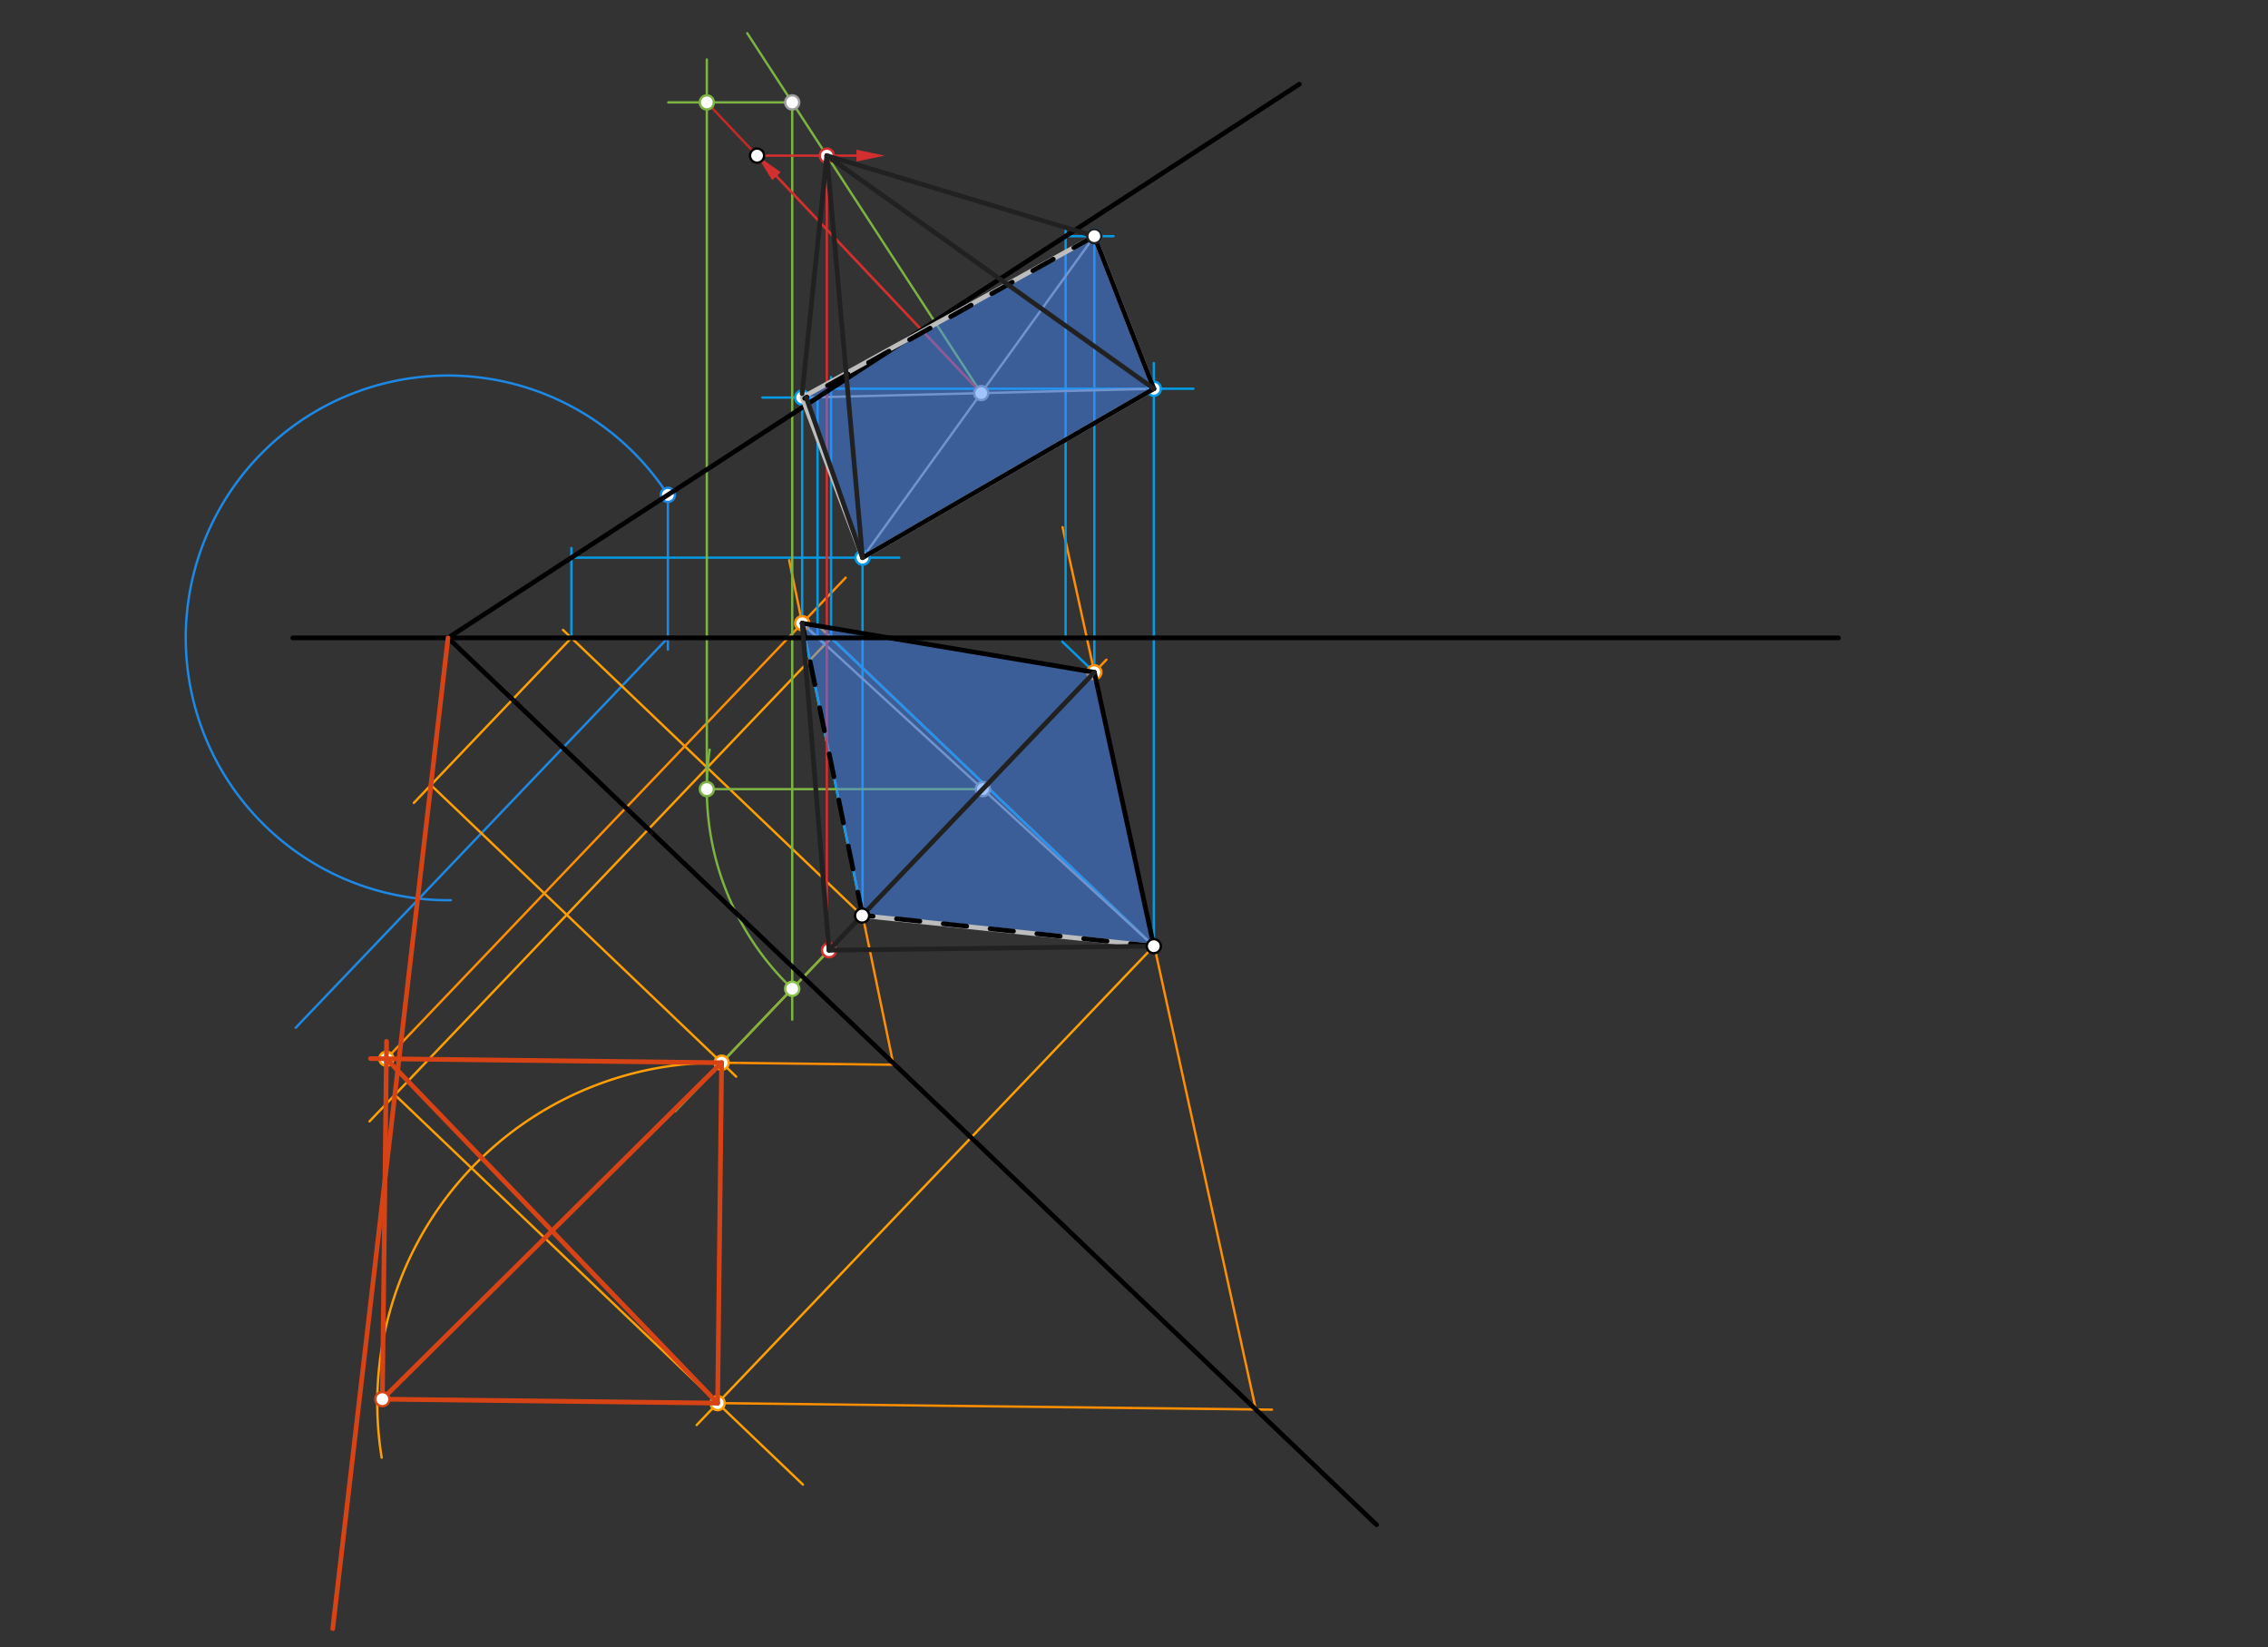 <svg xmlns="http://www.w3.org/2000/svg" class="svg--816" height="100%" preserveAspectRatio="xMidYMid meet" viewBox="0 0 964 700" width="100%"><rect x="0" y="0" width="964" height="700" fill="#333333" stroke="none"/><defs><marker id="marker-arrow" markerHeight="16" markerUnits="userSpaceOnUse" markerWidth="24" orient="auto-start-reverse" refX="24" refY="4" viewBox="0 0 24 8"><path d="M 0 0 L 24 4 L 0 8 z" stroke="inherit"></path></marker></defs><g class="aux-layer--949"><g class="element--733"><line stroke="#1E88E5" stroke-dasharray="none" stroke-linecap="round" stroke-width="1" x1="283.88" x2="283.88" y1="210.29" y2="276.058"></line></g><g class="element--733"><line stroke="#1E88E5" stroke-dasharray="none" stroke-linecap="round" stroke-width="1" x1="283.88" x2="125.687" y1="271.058" y2="436.719"></line></g><g class="element--733"><path d="M 283.88 210.29 A 111.472 111.472 0 1 0 191.649 382.523" fill="none" stroke="#1E88E5" stroke-dasharray="none" stroke-linecap="round" stroke-width="1"></path></g><g class="element--733"><line stroke="#FFA000" stroke-dasharray="none" stroke-linecap="round" stroke-width="1" x1="366.429" x2="239.306" y1="389.058" y2="267.667"></line></g><g class="element--733"><line stroke="#FFA000" stroke-dasharray="none" stroke-linecap="round" stroke-width="1" x1="242.858" x2="175.892" y1="271.058" y2="341.186"></line></g><g class="element--733"><line stroke="#FFA000" stroke-dasharray="none" stroke-linecap="round" stroke-width="1" x1="183.151" x2="312.917" y1="333.584" y2="457.5"></line></g><g class="element--733"><line stroke="#FFA000" stroke-dasharray="none" stroke-linecap="round" stroke-width="1" x1="366.429" x2="300.734" y1="389.058" y2="457.854"></line></g><g class="element--733"><line stroke="#FFA000" stroke-dasharray="none" stroke-linecap="round" stroke-width="1" x1="490.429" x2="347.733" y1="402.058" y2="265.796"></line></g><g class="element--733"><line stroke="#FFA000" stroke-dasharray="none" stroke-linecap="round" stroke-width="1" x1="353.244" x2="157.057" y1="271.058" y2="476.507"></line></g><g class="element--733"><line stroke="#FFA000" stroke-dasharray="none" stroke-linecap="round" stroke-width="1" x1="167.829" x2="341.284" y1="465.227" y2="630.862"></line></g><g class="element--733"><line stroke="#FFA000" stroke-dasharray="none" stroke-linecap="round" stroke-width="1" x1="490.429" x2="296.113" y1="402.058" y2="605.548"></line></g><g class="element--733"><path d="M 306.722 451.584 A 144.653 144.653 0 0 0 162.228 619.389" fill="none" stroke="#FFA000" stroke-dasharray="none" stroke-linecap="round" stroke-width="1"></path></g><g class="element--733"><line stroke="#FF8F00" stroke-dasharray="none" stroke-linecap="round" stroke-width="1" x1="305.014" x2="540.642" y1="596.227" y2="599.009"></line></g><g class="element--733"><line stroke="#FF8F00" stroke-dasharray="none" stroke-linecap="round" stroke-width="1" x1="533.777" x2="451.638" y1="598.928" y2="224.013"></line></g><g class="element--733"><line stroke="#FF8F00" stroke-dasharray="none" stroke-linecap="round" stroke-width="1" x1="366.429" x2="470.275" y1="389.058" y2="280.309"></line></g><g class="element--733"><line stroke="#FF8F00" stroke-dasharray="none" stroke-linecap="round" stroke-width="1" x1="306.722" x2="379.766" y1="451.584" y2="452.446"></line></g><g class="element--733"><line stroke="#FF8F00" stroke-dasharray="none" stroke-linecap="round" stroke-width="1" x1="379.766" x2="335.429" y1="452.446" y2="238.058"></line></g><g class="element--733"><line stroke="#FF8F00" stroke-dasharray="none" stroke-linecap="round" stroke-width="1" x1="164.229" x2="359.448" y1="449.901" y2="245.466"></line></g><g class="element--733"><line stroke="#039BE5" stroke-dasharray="none" stroke-linecap="round" stroke-width="1" x1="366.616" x2="340.964" y1="388.862" y2="264.823"></line></g><g class="element--733"><line stroke="#039BE5" stroke-dasharray="none" stroke-linecap="round" stroke-width="1" x1="340.964" x2="465.148" y1="264.823" y2="285.679"></line></g><g class="element--733"><line stroke="#039BE5" stroke-dasharray="none" stroke-linecap="round" stroke-width="1" x1="465.148" x2="490.429" y1="285.679" y2="402.058"></line></g><g class="element--733"><line stroke="#039BE5" stroke-dasharray="none" stroke-linecap="round" stroke-width="1" x1="242.858" x2="242.858" y1="271.058" y2="232.867"></line></g><g class="element--733"><line stroke="#039BE5" stroke-dasharray="none" stroke-linecap="round" stroke-width="1" x1="242.858" x2="382.27" y1="236.965" y2="236.965"></line></g><g class="element--733"><line stroke="#039BE5" stroke-dasharray="none" stroke-linecap="round" stroke-width="1" x1="366.616" x2="366.616" y1="388.862" y2="231.867"></line></g><g class="element--733"><line stroke="#039BE5" stroke-dasharray="none" stroke-linecap="round" stroke-width="1" x1="490.429" x2="353.244" y1="402.058" y2="271.058"></line></g><g class="element--733"><line stroke="#039BE5" stroke-dasharray="none" stroke-linecap="round" stroke-width="1" x1="353.244" x2="353.244" y1="271.058" y2="160.273"></line></g><g class="element--733"><line stroke="#039BE5" stroke-dasharray="none" stroke-linecap="round" stroke-width="1" x1="353.244" x2="507.27" y1="165.184" y2="165.184"></line></g><g class="element--733"><line stroke="#039BE5" stroke-dasharray="none" stroke-linecap="round" stroke-width="1" x1="490.429" x2="490.429" y1="402.058" y2="154.273"></line></g><g class="element--733"><line stroke="#039BE5" stroke-dasharray="none" stroke-linecap="round" stroke-width="1" x1="465.148" x2="451.52" y1="285.679" y2="272.665"></line></g><g class="element--733"><line stroke="#039BE5" stroke-dasharray="none" stroke-linecap="round" stroke-width="1" x1="452.929" x2="452.929" y1="271.058" y2="97.273"></line></g><g class="element--733"><line stroke="#039BE5" stroke-dasharray="none" stroke-linecap="round" stroke-width="1" x1="452.929" x2="473.27" y1="100.362" y2="100.362"></line></g><g class="element--733"><line stroke="#039BE5" stroke-dasharray="none" stroke-linecap="round" stroke-width="1" x1="465.148" x2="465.148" y1="285.679" y2="99.273"></line></g><g class="element--733"><line stroke="#039BE5" stroke-dasharray="none" stroke-linecap="round" stroke-width="1" x1="340.964" x2="350.502" y1="264.823" y2="273.93"></line></g><g class="element--733"><line stroke="#039BE5" stroke-dasharray="none" stroke-linecap="round" stroke-width="1" x1="347.494" x2="347.494" y1="271.058" y2="168.054"></line></g><g class="element--733"><line stroke="#039BE5" stroke-dasharray="none" stroke-linecap="round" stroke-width="1" x1="347.494" x2="324.054" y1="168.923" y2="168.923"></line></g><g class="element--733"><line stroke="#039BE5" stroke-dasharray="none" stroke-linecap="round" stroke-width="1" x1="340.964" x2="340.964" y1="264.823" y2="168.923"></line></g><g class="element--733"><line stroke="#9E9E9E" stroke-dasharray="none" stroke-linecap="round" stroke-width="1" x1="366.616" x2="465.148" y1="236.965" y2="100.362"></line></g><g class="element--733"><line stroke="#9E9E9E" stroke-dasharray="none" stroke-linecap="round" stroke-width="1" x1="342.672" x2="490.429" y1="168.923" y2="165.184"></line></g><g class="element--733"><line stroke="#9E9E9E" stroke-dasharray="none" stroke-linecap="round" stroke-width="1" x1="340.964" x2="490.429" y1="264.823" y2="402.058"></line></g><g class="element--733"><line stroke="#7CB342" stroke-dasharray="none" stroke-linecap="round" stroke-width="1" x1="417.053" x2="317.61" y1="167.041" y2="14.116"></line></g><g class="element--733"><line stroke="#7CB342" stroke-dasharray="none" stroke-linecap="round" stroke-width="1" x1="417.744" x2="286.995" y1="335.321" y2="472.242"></line></g><g class="element--733"><line stroke="#7CB342" stroke-dasharray="none" stroke-linecap="round" stroke-width="1" x1="336.725" x2="336.725" y1="43.511" y2="433.277"></line></g><g class="element--733"><path d="M 336.725 420.165 A 117.314 117.314 0 0 1 301.633 318.56" fill="none" stroke="#7CB342" stroke-dasharray="none" stroke-linecap="round" stroke-width="1"></path></g><g class="element--733"><line stroke="#7CB342" stroke-dasharray="none" stroke-linecap="round" stroke-width="1" x1="417.744" x2="298.039" y1="335.321" y2="335.321"></line></g><g class="element--733"><line stroke="#7CB342" stroke-dasharray="none" stroke-linecap="round" stroke-width="1" x1="300.43" x2="300.43" y1="335.321" y2="25.277"></line></g><g class="element--733"><line stroke="#7CB342" stroke-dasharray="none" stroke-linecap="round" stroke-width="1" x1="336.725" x2="284.039" y1="43.511" y2="43.511"></line></g><g class="element--733"><line stroke="#C62828" stroke-dasharray="none" stroke-linecap="round" stroke-width="1" x1="417.053" x2="300.43" y1="167.041" y2="43.511"></line></g><g class="element--733"><line stroke="#D32F2F" stroke-dasharray="none" stroke-linecap="round" stroke-width="1" x1="417.053" x2="330.023" y1="167.041" y2="74.858"></line><path d="M321.785,66.132 l12,2.5 l0,-5 z" fill="#D32F2F" stroke="#D32F2F" stroke-width="0" transform="rotate(46.647, 321.785, 66.132)"></path></g><g class="element--733"><line stroke="#D32F2F" stroke-dasharray="none" stroke-linecap="round" stroke-width="1" x1="321.785" x2="364.039" y1="66.132" y2="66.132"></line><path d="M376.039,66.132 l12,2.5 l0,-5 z" fill="#D32F2F" stroke="#D32F2F" stroke-width="0" transform="rotate(180, 376.039, 66.132)"></path></g><g class="element--733"><line stroke="#D32F2F" stroke-dasharray="none" stroke-linecap="round" stroke-width="1" x1="351.434" x2="351.434" y1="66.132" y2="403.781"></line></g><g class="element--733"><circle cx="283.88" cy="210.29" r="3" stroke="#1E88E5" stroke-width="1" fill="#ffffff"></circle>}</g><g class="element--733"><circle cx="306.722" cy="451.584" r="3" stroke="#FFA000" stroke-width="1" fill="#ffffff"></circle>}</g><g class="element--733"><circle cx="305.014" cy="596.227" r="3" stroke="#FFA000" stroke-width="1" fill="#ffffff"></circle>}</g><g class="element--733"><circle cx="164.229" cy="449.901" r="3" stroke="#FFA000" stroke-width="1" fill="#ffffff"></circle>}</g><g class="element--733"><circle cx="465.148" cy="285.679" r="3" stroke="#FF8F00" stroke-width="1" fill="#ffffff"></circle>}</g><g class="element--733"><circle cx="340.964" cy="264.823" r="3" stroke="#FF8F00" stroke-width="1" fill="#ffffff"></circle>}</g><g class="element--733"><circle cx="366.616" cy="236.965" r="3" stroke="#039BE5" stroke-width="1" fill="#ffffff"></circle>}</g><g class="element--733"><circle cx="490.429" cy="165.184" r="3" stroke="#039BE5" stroke-width="1" fill="#ffffff"></circle>}</g><g class="element--733"><circle cx="465.148" cy="100.362" r="3" stroke="#039BE5" stroke-width="1" fill="#ffffff"></circle>}</g><g class="element--733"><circle cx="340.964" cy="168.923" r="3" stroke="#039BE5" stroke-width="1" fill="#ffffff"></circle>}</g><g class="element--733"><circle cx="417.053" cy="167.041" r="3" stroke="#9E9E9E" stroke-width="1" fill="#ffffff"></circle>}</g><g class="element--733"><circle cx="417.744" cy="335.321" r="3" stroke="#9E9E9E" stroke-width="1" fill="#ffffff"></circle>}</g><g class="element--733"><circle cx="336.725" cy="43.511" r="3" stroke="#9E9E9E" stroke-width="1" fill="#ffffff"></circle>}</g><g class="element--733"><circle cx="300.43" cy="335.321" r="3" stroke="#7CB342" stroke-width="1" fill="#ffffff"></circle>}</g><g class="element--733"><circle cx="300.43" cy="43.511" r="3" stroke="#7CB342" stroke-width="1" fill="#ffffff"></circle>}</g><g class="element--733"><circle cx="321.785" cy="66.132" r="3" stroke="#000000" stroke-width="1" fill="#ffffff"></circle>}</g><g class="element--733"><circle cx="351.434" cy="66.132" r="3" stroke="#D32F2F" stroke-width="1" fill="#ffffff"></circle>}</g><g class="element--733"><circle cx="352.369" cy="403.781" r="3" stroke="#D32F2F" stroke-width="1" fill="#ffffff"></circle>}</g></g><g class="main-layer--75a"><g class="element--733"><g fill="#448aff" opacity="0.5"><path d="M 366.616 388.862 L 340.964 264.823 L 465.148 285.679 L 490.429 402.058 L 366.616 388.862 Z" stroke="none"></path></g></g><g class="element--733"><g fill="#448aff" opacity="0.5"><path d="M 366.616 236.965 L 490.429 165.184 L 465.148 100.362 L 340.964 168.923 L 366.616 236.965 Z" stroke="none"></path></g></g><g class="element--733"><line stroke="#000000" stroke-dasharray="none" stroke-linecap="round" stroke-width="2" x1="124.429" x2="781.429" y1="271.058" y2="271.058"></line></g><g class="element--733"><line stroke="#000000" stroke-dasharray="none" stroke-linecap="round" stroke-width="2" x1="552.237" x2="190.107" y1="35.784" y2="271.267"></line></g><g class="element--733"><line stroke="#000000" stroke-dasharray="none" stroke-linecap="round" stroke-width="2" x1="190.429" x2="434.429" y1="271.058" y2="504.058"></line></g><g class="element--733"><line stroke="#000000" stroke-dasharray="none" stroke-linecap="round" stroke-width="2" x1="434.429" x2="585.088" y1="504.058" y2="647.926"></line></g><g class="element--733"><line stroke="#BDBDBD" stroke-dasharray="none" stroke-linecap="round" stroke-width="2" x1="366.429" x2="490.429" y1="389.058" y2="402.058"></line></g><g class="element--733"><line stroke="#D84315" stroke-dasharray="none" stroke-linecap="round" stroke-width="2" x1="190.429" x2="141.429" y1="271.058" y2="692.058"></line></g><g class="element--733"><line stroke="#D84315" stroke-dasharray="none" stroke-linecap="round" stroke-width="2" x1="306.722" x2="305.014" y1="451.584" y2="596.227"></line></g><g class="element--733"><line stroke="#D84315" stroke-dasharray="none" stroke-linecap="round" stroke-width="2" x1="305.014" x2="162.521" y1="596.227" y2="594.544"></line></g><g class="element--733"><line stroke="#D84315" stroke-dasharray="none" stroke-linecap="round" stroke-width="2" x1="306.722" x2="157.479" y1="451.584" y2="449.821"></line></g><g class="element--733"><line stroke="#D84315" stroke-dasharray="none" stroke-linecap="round" stroke-width="2" x1="162.521" x2="164.316" y1="594.544" y2="442.526"></line></g><g class="element--733"><line stroke="#D84315" stroke-dasharray="none" stroke-linecap="round" stroke-width="2" x1="164.229" x2="305.014" y1="449.901" y2="596.227"></line></g><g class="element--733"><line stroke="#D84315" stroke-dasharray="none" stroke-linecap="round" stroke-width="2" x1="162.521" x2="306.722" y1="594.544" y2="451.584"></line></g><g class="element--733"><line stroke="#BDBDBD" stroke-dasharray="none" stroke-linecap="round" stroke-width="2" x1="366.616" x2="490.429" y1="236.965" y2="165.184"></line></g><g class="element--733"><line stroke="#BDBDBD" stroke-dasharray="none" stroke-linecap="round" stroke-width="2" x1="490.429" x2="465.148" y1="165.184" y2="100.362"></line></g><g class="element--733"><line stroke="#BDBDBD" stroke-dasharray="none" stroke-linecap="round" stroke-width="2" x1="465.148" x2="340.964" y1="100.362" y2="168.923"></line></g><g class="element--733"><line stroke="#BDBDBD" stroke-dasharray="none" stroke-linecap="round" stroke-width="2" x1="340.964" x2="366.616" y1="168.923" y2="236.965"></line></g><g class="element--733"><line stroke="#000000" stroke-dasharray="none" stroke-linecap="round" stroke-width="2" x1="340.964" x2="465.148" y1="264.823" y2="285.679"></line></g><g class="element--733"><line stroke="#000000" stroke-dasharray="none" stroke-linecap="round" stroke-width="2" x1="465.148" x2="490.429" y1="285.679" y2="402.058"></line></g><g class="element--733"><line stroke="#000000" stroke-dasharray="10" stroke-linecap="round" stroke-width="2" x1="490.429" x2="366.616" y1="402.058" y2="388.862"></line></g><g class="element--733"><line stroke="#000000" stroke-dasharray="10" stroke-linecap="round" stroke-width="2" x1="366.616" x2="340.964" y1="388.862" y2="264.823"></line></g><g class="element--733"><line stroke="#000000" stroke-dasharray="none" stroke-linecap="round" stroke-width="2" x1="366.616" x2="490.429" y1="236.965" y2="165.184"></line></g><g class="element--733"><line stroke="#000000" stroke-dasharray="none" stroke-linecap="round" stroke-width="2" x1="490.429" x2="465.148" y1="165.184" y2="100.362"></line></g><g class="element--733"><line stroke="#000000" stroke-dasharray="10" stroke-linecap="round" stroke-width="2" x1="465.148" x2="342.039" y1="100.362" y2="169.277"></line></g><g class="element--733"><line stroke="#212121" stroke-dasharray="none" stroke-linecap="round" stroke-width="2" x1="366.616" x2="342.672" y1="236.965" y2="168.923"></line></g><g class="element--733"><line stroke="#212121" stroke-dasharray="none" stroke-linecap="round" stroke-width="2" x1="465.148" x2="351.434" y1="100.362" y2="66.132"></line></g><g class="element--733"><line stroke="#212121" stroke-dasharray="none" stroke-linecap="round" stroke-width="2" x1="351.434" x2="490.429" y1="66.132" y2="165.184"></line></g><g class="element--733"><line stroke="#212121" stroke-dasharray="none" stroke-linecap="round" stroke-width="2" x1="351.434" x2="366.616" y1="66.132" y2="236.965"></line></g><g class="element--733"><line stroke="#212121" stroke-dasharray="none" stroke-linecap="round" stroke-width="2" x1="351.434" x2="340.936" y1="66.132" y2="167.267"></line></g><g class="element--733"><line stroke="#212121" stroke-dasharray="none" stroke-linecap="round" stroke-width="2" x1="352.369" x2="490.429" y1="403.781" y2="402.058"></line></g><g class="element--733"><line stroke="#212121" stroke-dasharray="none" stroke-linecap="round" stroke-width="2" x1="352.369" x2="465.148" y1="403.781" y2="285.679"></line></g><g class="element--733"><line stroke="#212121" stroke-dasharray="none" stroke-linecap="round" stroke-width="2" x1="352.369" x2="340.964" y1="403.781" y2="264.823"></line></g><g class="element--733"><circle cx="366.429" cy="389.058" r="3" stroke="#000000" stroke-width="1" fill="#ffffff"></circle>}</g><g class="element--733"><circle cx="490.429" cy="402.058" r="3" stroke="#000000" stroke-width="1" fill="#ffffff"></circle>}</g><g class="element--733"><circle cx="162.521" cy="594.544" r="3" stroke="#D84315" stroke-width="1" fill="#ffffff"></circle>}</g><g class="element--733"><circle cx="336.725" cy="420.165" r="3" stroke="#8BC34A" stroke-width="1" fill="#ffffff"></circle>}</g><g class="element--733"><circle cx="465.148" cy="100.362" r="3" stroke="#212121" stroke-width="1" fill="#ffffff"></circle>}</g></g><g class="snaps-layer--ac6"></g><g class="temp-layer--52d"></g></svg>
